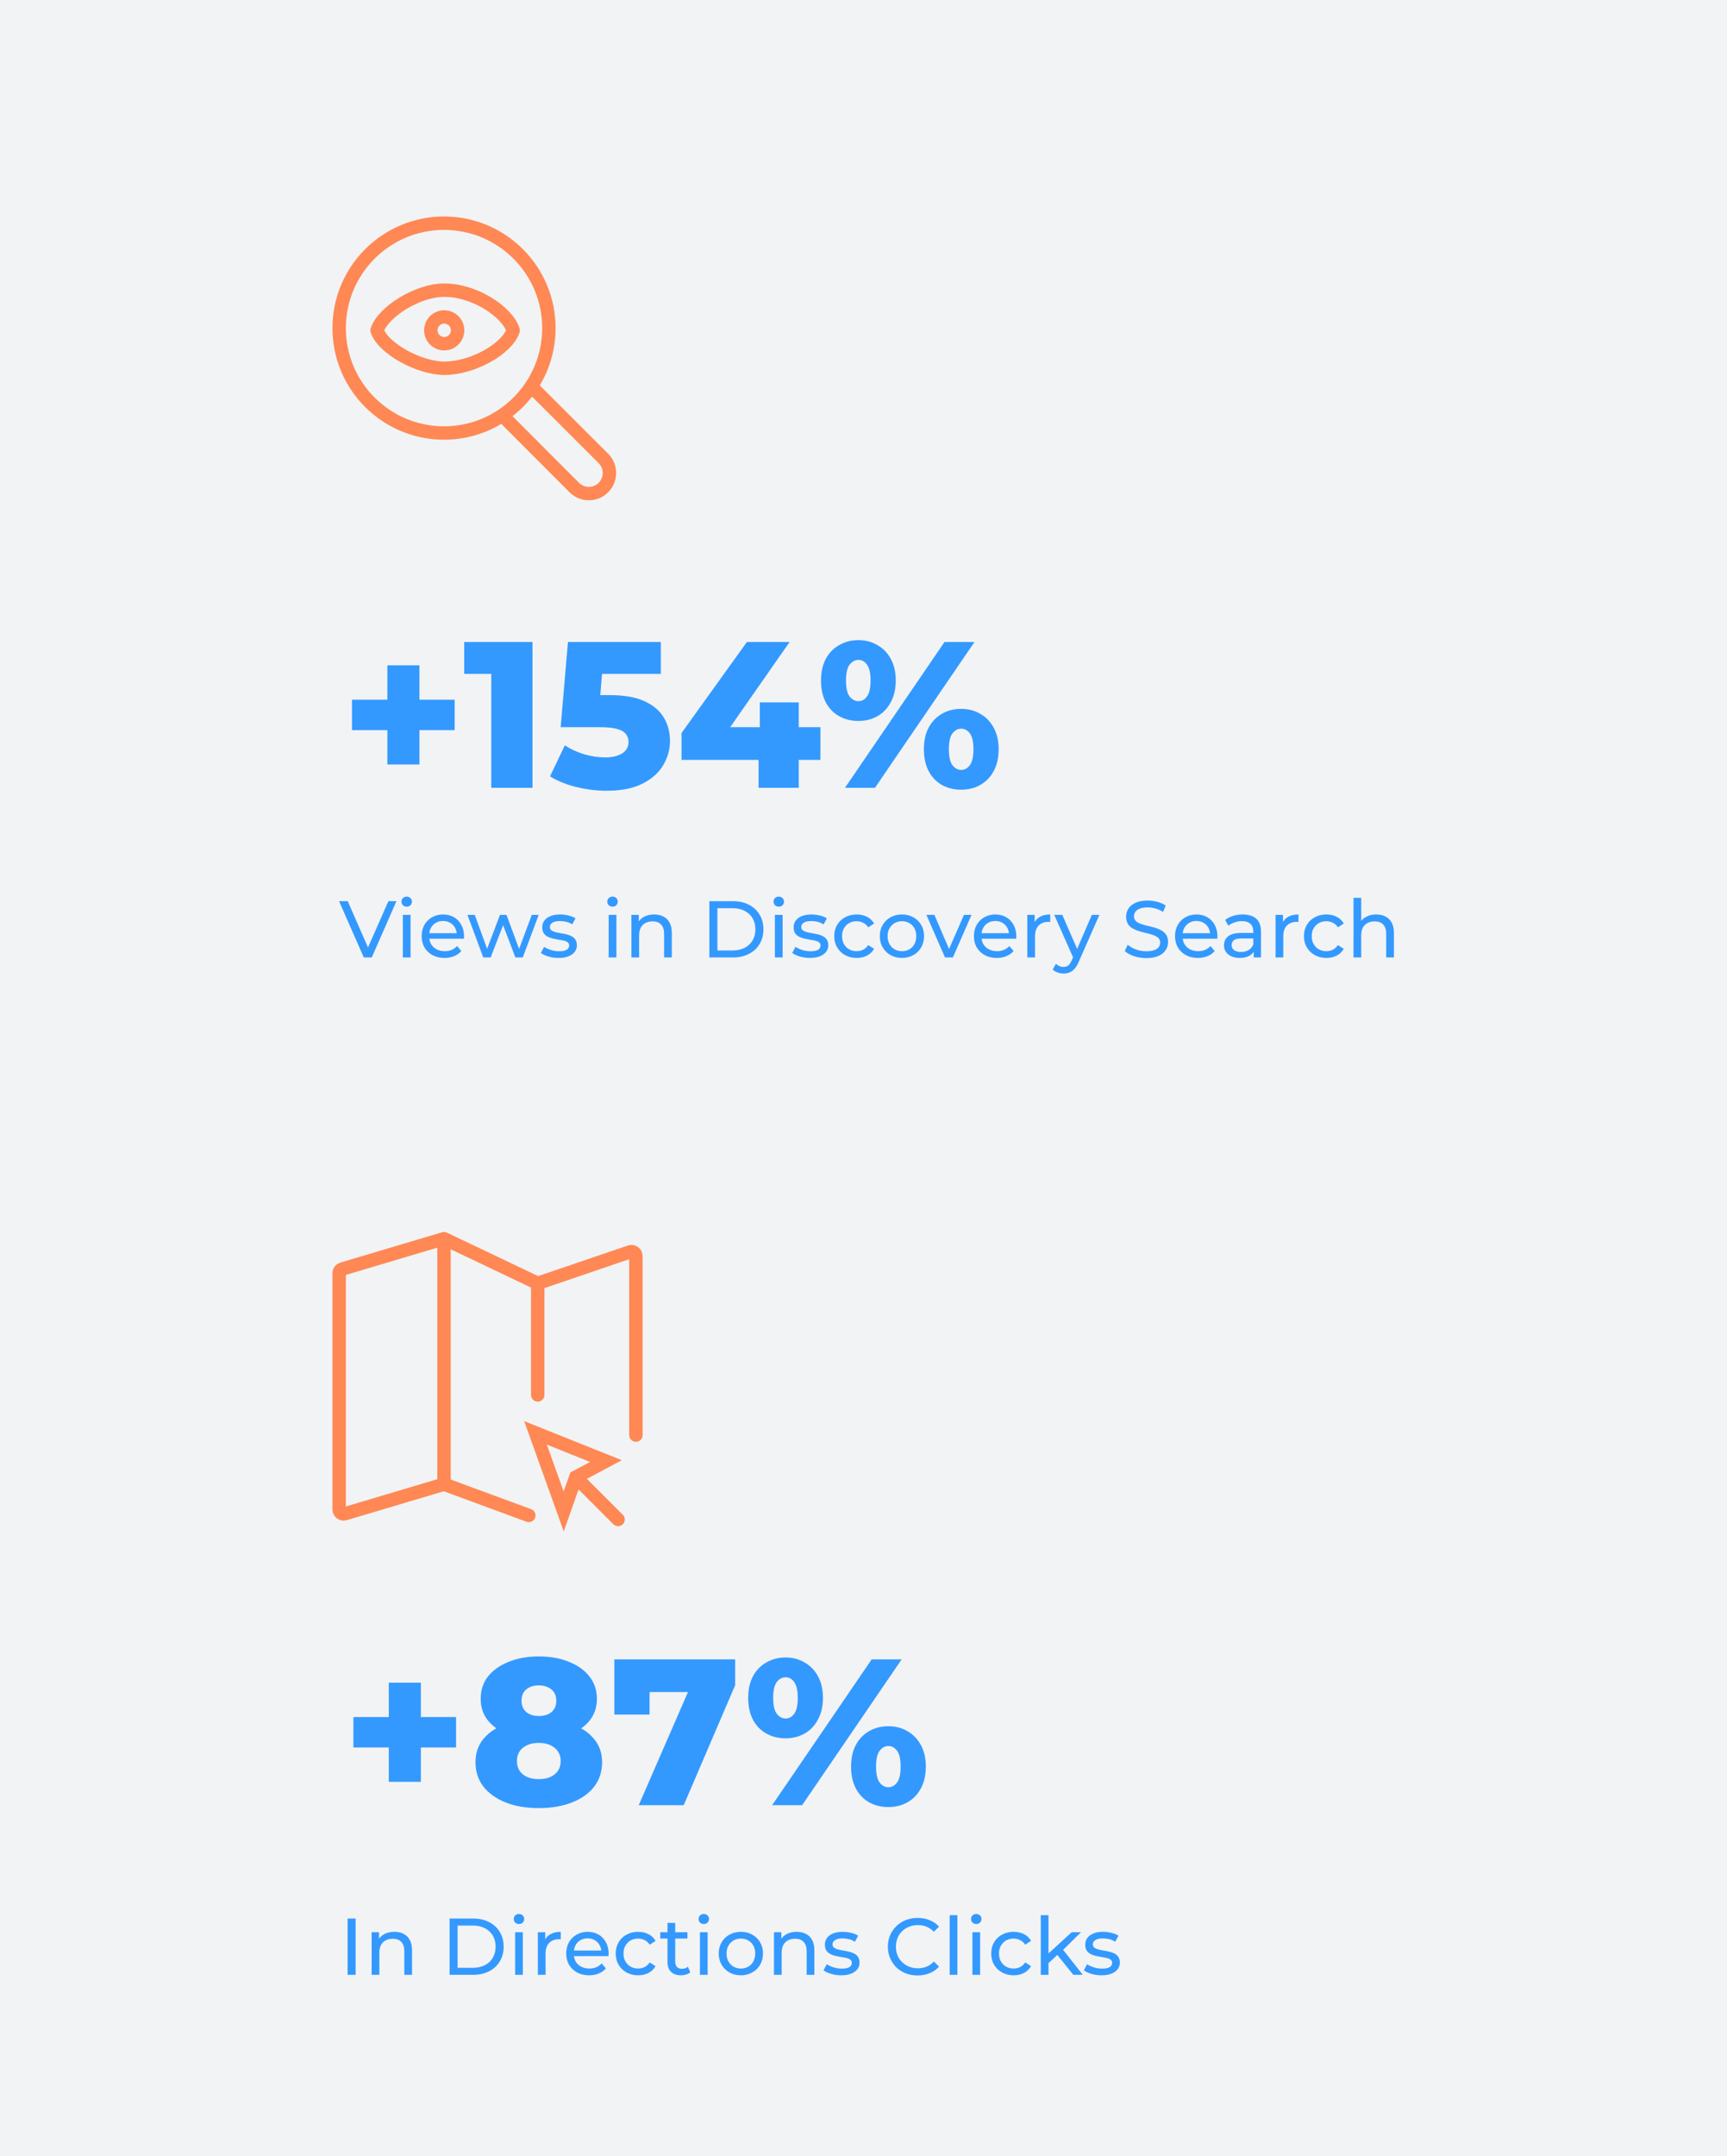 <svg width="387" height="483" viewBox="0 0 387 483" fill="none" xmlns="http://www.w3.org/2000/svg">
<rect width="387" height="483" fill="#F2F3F4"/>
<circle cx="99.5" cy="73.5" r="23.5" stroke="#FF8854" stroke-width="3"/>
<path d="M118.999 86.5L135.212 102.698C137.014 104.499 137.015 107.42 135.213 109.221V109.221C133.412 111.023 130.49 111.022 128.69 109.218L112.499 93" stroke="#FF8854" stroke-width="3"/>
<path d="M102.543 74C102.543 74.796 102.227 75.559 101.664 76.121C101.102 76.684 100.339 77 99.543 77C98.747 77 97.984 76.684 97.422 76.121C96.859 75.559 96.543 74.796 96.543 74C96.543 73.204 96.859 72.441 97.422 71.879C97.984 71.316 98.747 71 99.543 71C100.339 71 101.102 71.316 101.664 71.879C102.227 72.441 102.543 73.204 102.543 74V74Z" stroke="#FF8854" stroke-width="3" stroke-linecap="round" stroke-linejoin="round"/>
<path d="M84.5 74C85.774 69.943 93.5 65 99.542 65C106.5 65 113.726 69.943 115 74C113.726 78.057 106 82.5 99.542 82.5C94 82.5 85.774 78.057 84.5 74Z" stroke="#FF8854" stroke-width="3" stroke-linecap="round" stroke-linejoin="round"/>
<path d="M86.808 171.258V149.046H93.994V171.258H86.808ZM78.875 163.558V156.745H101.881V163.558H78.875ZM110.088 176.484V147.132L114.054 150.959H104.022V143.819H119.328V176.484H110.088ZM135.904 177.138C133.664 177.138 131.408 176.858 129.137 176.298C126.866 175.738 124.906 174.944 123.257 173.918L126.571 166.965C127.908 167.836 129.355 168.505 130.91 168.971C132.497 169.438 134.068 169.671 135.624 169.671C137.179 169.671 138.439 169.376 139.403 168.785C140.368 168.162 140.85 167.307 140.85 166.218C140.85 165.565 140.663 164.989 140.29 164.492C139.917 163.963 139.279 163.574 138.377 163.325C137.475 163.045 136.184 162.905 134.504 162.905H125.637L127.271 143.819H148.083V150.959H130.537L135.25 146.899L134.177 159.778L129.464 155.719H136.697C139.932 155.719 142.53 156.185 144.49 157.119C146.45 158.021 147.881 159.25 148.783 160.805C149.685 162.329 150.136 164.056 150.136 165.985C150.136 167.914 149.623 169.733 148.596 171.445C147.601 173.124 146.061 174.493 143.976 175.551C141.892 176.609 139.201 177.138 135.904 177.138ZM152.72 170.231V164.212L167.372 143.819H176.939L162.706 164.212L158.32 162.905H183.845V170.231H152.72ZM169.986 176.484V170.231L170.266 162.905V157.352H178.992V176.484H169.986ZM189.345 176.484L211.651 143.819H218.37L196.065 176.484H189.345ZM192.332 161.505C190.745 161.505 189.314 161.147 188.038 160.432C186.763 159.716 185.767 158.69 185.052 157.352C184.336 155.983 183.979 154.35 183.979 152.452C183.979 150.554 184.336 148.937 185.052 147.599C185.767 146.261 186.763 145.235 188.038 144.519C189.314 143.773 190.745 143.399 192.332 143.399C193.949 143.399 195.38 143.773 196.625 144.519C197.9 145.235 198.896 146.261 199.611 147.599C200.358 148.937 200.731 150.554 200.731 152.452C200.731 154.319 200.358 155.936 199.611 157.305C198.896 158.674 197.9 159.716 196.625 160.432C195.38 161.147 193.949 161.505 192.332 161.505ZM192.378 157.072C193.156 157.072 193.794 156.714 194.292 155.999C194.82 155.283 195.085 154.101 195.085 152.452C195.085 150.803 194.82 149.621 194.292 148.906C193.794 148.19 193.156 147.832 192.378 147.832C191.601 147.832 190.932 148.19 190.372 148.906C189.843 149.621 189.578 150.803 189.578 152.452C189.578 154.101 189.843 155.283 190.372 155.999C190.932 156.714 191.601 157.072 192.378 157.072ZM215.384 176.904C213.766 176.904 212.32 176.546 211.044 175.831C209.8 175.115 208.82 174.089 208.104 172.751C207.389 171.382 207.031 169.749 207.031 167.851C207.031 165.954 207.389 164.336 208.104 162.998C208.82 161.661 209.8 160.634 211.044 159.918C212.32 159.172 213.766 158.798 215.384 158.798C217.002 158.798 218.433 159.172 219.677 159.918C220.952 160.634 221.948 161.661 222.663 162.998C223.41 164.336 223.783 165.954 223.783 167.851C223.783 169.749 223.41 171.382 222.663 172.751C221.948 174.089 220.952 175.115 219.677 175.831C218.433 176.546 217.002 176.904 215.384 176.904ZM215.384 172.471C216.162 172.471 216.815 172.113 217.344 171.398C217.873 170.682 218.137 169.5 218.137 167.851C218.137 166.203 217.873 165.02 217.344 164.305C216.815 163.589 216.162 163.232 215.384 163.232C214.637 163.232 213.984 163.589 213.424 164.305C212.895 165.02 212.631 166.203 212.631 167.851C212.631 169.5 212.895 170.682 213.424 171.398C213.984 172.113 214.637 172.471 215.384 172.471Z" fill="#3399FF"/>
<path d="M81.526 214.484L75.982 201.884H77.926L83.02 213.512H81.904L87.034 201.884H88.834L83.308 214.484H81.526ZM90.273 214.484V204.944H92.001V214.484H90.273ZM91.137 203.108C90.801 203.108 90.519 203 90.291 202.784C90.075 202.568 89.967 202.304 89.967 201.992C89.967 201.668 90.075 201.398 90.291 201.182C90.519 200.966 90.801 200.858 91.137 200.858C91.473 200.858 91.749 200.966 91.965 201.182C92.193 201.386 92.307 201.644 92.307 201.956C92.307 202.28 92.199 202.556 91.983 202.784C91.767 203 91.485 203.108 91.137 203.108ZM99.615 214.592C98.595 214.592 97.695 214.382 96.915 213.962C96.147 213.542 95.547 212.966 95.115 212.234C94.695 211.502 94.485 210.662 94.485 209.714C94.485 208.766 94.689 207.926 95.097 207.194C95.517 206.462 96.087 205.892 96.807 205.484C97.539 205.064 98.361 204.854 99.273 204.854C100.197 204.854 101.013 205.058 101.721 205.466C102.429 205.874 102.981 206.45 103.377 207.194C103.785 207.926 103.989 208.784 103.989 209.768C103.989 209.84 103.983 209.924 103.971 210.02C103.971 210.116 103.965 210.206 103.953 210.29H95.835V209.048H103.053L102.351 209.48C102.363 208.868 102.237 208.322 101.973 207.842C101.709 207.362 101.343 206.99 100.875 206.726C100.419 206.45 99.885 206.312 99.273 206.312C98.673 206.312 98.139 206.45 97.671 206.726C97.203 206.99 96.837 207.368 96.573 207.86C96.309 208.34 96.177 208.892 96.177 209.516V209.804C96.177 210.44 96.321 211.01 96.609 211.514C96.909 212.006 97.323 212.39 97.851 212.666C98.379 212.942 98.985 213.08 99.669 213.08C100.233 213.08 100.743 212.984 101.199 212.792C101.667 212.6 102.075 212.312 102.423 211.928L103.377 213.044C102.945 213.548 102.405 213.932 101.757 214.196C101.121 214.46 100.407 214.592 99.615 214.592ZM108.295 214.484L104.749 204.944H106.387L109.537 213.584H108.763L112.039 204.944H113.497L116.701 213.584H115.945L119.167 204.944H120.715L117.151 214.484H115.495L112.489 206.6H112.993L109.951 214.484H108.295ZM125.148 214.592C124.356 214.592 123.6 214.484 122.88 214.268C122.172 214.052 121.614 213.788 121.206 213.476L121.926 212.108C122.334 212.384 122.838 212.618 123.438 212.81C124.038 213.002 124.65 213.098 125.274 213.098C126.078 213.098 126.654 212.984 127.002 212.756C127.362 212.528 127.542 212.21 127.542 211.802C127.542 211.502 127.434 211.268 127.218 211.1C127.002 210.932 126.714 210.806 126.354 210.722C126.006 210.638 125.616 210.566 125.184 210.506C124.752 210.434 124.32 210.35 123.888 210.254C123.456 210.146 123.06 210.002 122.7 209.822C122.34 209.63 122.052 209.372 121.836 209.048C121.62 208.712 121.512 208.268 121.512 207.716C121.512 207.14 121.674 206.636 121.998 206.204C122.322 205.772 122.778 205.442 123.366 205.214C123.966 204.974 124.674 204.854 125.49 204.854C126.114 204.854 126.744 204.932 127.38 205.088C128.028 205.232 128.556 205.442 128.964 205.718L128.226 207.086C127.794 206.798 127.344 206.6 126.876 206.492C126.408 206.384 125.94 206.33 125.472 206.33C124.716 206.33 124.152 206.456 123.78 206.708C123.408 206.948 123.222 207.26 123.222 207.644C123.222 207.968 123.33 208.22 123.546 208.4C123.774 208.568 124.062 208.7 124.41 208.796C124.77 208.892 125.166 208.976 125.598 209.048C126.03 209.108 126.462 209.192 126.894 209.3C127.326 209.396 127.716 209.534 128.064 209.714C128.424 209.894 128.712 210.146 128.928 210.47C129.156 210.794 129.27 211.226 129.27 211.766C129.27 212.342 129.102 212.84 128.766 213.26C128.43 213.68 127.956 214.01 127.344 214.25C126.732 214.478 126 214.592 125.148 214.592ZM136.397 214.484V204.944H138.125V214.484H136.397ZM137.261 203.108C136.925 203.108 136.643 203 136.415 202.784C136.199 202.568 136.091 202.304 136.091 201.992C136.091 201.668 136.199 201.398 136.415 201.182C136.643 200.966 136.925 200.858 137.261 200.858C137.597 200.858 137.873 200.966 138.089 201.182C138.317 201.386 138.431 201.644 138.431 201.956C138.431 202.28 138.323 202.556 138.107 202.784C137.891 203 137.609 203.108 137.261 203.108ZM146.585 204.854C147.365 204.854 148.049 205.004 148.637 205.304C149.237 205.604 149.705 206.06 150.041 206.672C150.377 207.284 150.545 208.058 150.545 208.994V214.484H148.817V209.192C148.817 208.268 148.589 207.572 148.133 207.104C147.689 206.636 147.059 206.402 146.243 206.402C145.631 206.402 145.097 206.522 144.641 206.762C144.185 207.002 143.831 207.356 143.579 207.824C143.339 208.292 143.219 208.874 143.219 209.57V214.484H141.491V204.944H143.147V207.518L142.877 206.834C143.189 206.21 143.669 205.724 144.317 205.376C144.965 205.028 145.721 204.854 146.585 204.854ZM158.962 214.484V201.884H164.272C165.616 201.884 166.798 202.148 167.818 202.676C168.85 203.204 169.648 203.942 170.212 204.89C170.788 205.838 171.076 206.936 171.076 208.184C171.076 209.432 170.788 210.53 170.212 211.478C169.648 212.426 168.85 213.164 167.818 213.692C166.798 214.22 165.616 214.484 164.272 214.484H158.962ZM160.762 212.918H164.164C165.208 212.918 166.108 212.72 166.864 212.324C167.632 211.928 168.226 211.376 168.646 210.668C169.066 209.948 169.276 209.12 169.276 208.184C169.276 207.236 169.066 206.408 168.646 205.7C168.226 204.992 167.632 204.44 166.864 204.044C166.108 203.648 165.208 203.45 164.164 203.45H160.762V212.918ZM173.648 214.484V204.944H175.376V214.484H173.648ZM174.512 203.108C174.176 203.108 173.894 203 173.666 202.784C173.45 202.568 173.342 202.304 173.342 201.992C173.342 201.668 173.45 201.398 173.666 201.182C173.894 200.966 174.176 200.858 174.512 200.858C174.848 200.858 175.124 200.966 175.34 201.182C175.568 201.386 175.682 201.644 175.682 201.956C175.682 202.28 175.574 202.556 175.358 202.784C175.142 203 174.86 203.108 174.512 203.108ZM181.478 214.592C180.686 214.592 179.93 214.484 179.21 214.268C178.502 214.052 177.944 213.788 177.536 213.476L178.256 212.108C178.664 212.384 179.168 212.618 179.768 212.81C180.368 213.002 180.98 213.098 181.604 213.098C182.408 213.098 182.984 212.984 183.332 212.756C183.692 212.528 183.872 212.21 183.872 211.802C183.872 211.502 183.764 211.268 183.548 211.1C183.332 210.932 183.044 210.806 182.684 210.722C182.336 210.638 181.946 210.566 181.514 210.506C181.082 210.434 180.65 210.35 180.218 210.254C179.786 210.146 179.39 210.002 179.03 209.822C178.67 209.63 178.382 209.372 178.166 209.048C177.95 208.712 177.842 208.268 177.842 207.716C177.842 207.14 178.004 206.636 178.328 206.204C178.652 205.772 179.108 205.442 179.696 205.214C180.296 204.974 181.004 204.854 181.82 204.854C182.444 204.854 183.074 204.932 183.71 205.088C184.358 205.232 184.886 205.442 185.294 205.718L184.556 207.086C184.124 206.798 183.674 206.6 183.206 206.492C182.738 206.384 182.27 206.33 181.802 206.33C181.046 206.33 180.482 206.456 180.11 206.708C179.738 206.948 179.552 207.26 179.552 207.644C179.552 207.968 179.66 208.22 179.876 208.4C180.104 208.568 180.392 208.7 180.74 208.796C181.1 208.892 181.496 208.976 181.928 209.048C182.36 209.108 182.792 209.192 183.224 209.3C183.656 209.396 184.046 209.534 184.394 209.714C184.754 209.894 185.042 210.146 185.258 210.47C185.486 210.794 185.6 211.226 185.6 211.766C185.6 212.342 185.432 212.84 185.096 213.26C184.76 213.68 184.286 214.01 183.674 214.25C183.062 214.478 182.33 214.592 181.478 214.592ZM191.984 214.592C191.012 214.592 190.142 214.382 189.374 213.962C188.618 213.542 188.024 212.966 187.592 212.234C187.16 211.502 186.944 210.662 186.944 209.714C186.944 208.766 187.16 207.926 187.592 207.194C188.024 206.462 188.618 205.892 189.374 205.484C190.142 205.064 191.012 204.854 191.984 204.854C192.848 204.854 193.616 205.028 194.288 205.376C194.972 205.712 195.5 206.216 195.872 206.888L194.558 207.734C194.246 207.266 193.862 206.924 193.406 206.708C192.962 206.48 192.482 206.366 191.966 206.366C191.342 206.366 190.784 206.504 190.292 206.78C189.8 207.056 189.41 207.446 189.122 207.95C188.834 208.442 188.69 209.03 188.69 209.714C188.69 210.398 188.834 210.992 189.122 211.496C189.41 212 189.8 212.39 190.292 212.666C190.784 212.942 191.342 213.08 191.966 213.08C192.482 213.08 192.962 212.972 193.406 212.756C193.862 212.528 194.246 212.18 194.558 211.712L195.872 212.54C195.5 213.2 194.972 213.71 194.288 214.07C193.616 214.418 192.848 214.592 191.984 214.592ZM202.121 214.592C201.161 214.592 200.309 214.382 199.565 213.962C198.821 213.542 198.233 212.966 197.801 212.234C197.369 211.49 197.153 210.65 197.153 209.714C197.153 208.766 197.369 207.926 197.801 207.194C198.233 206.462 198.821 205.892 199.565 205.484C200.309 205.064 201.161 204.854 202.121 204.854C203.069 204.854 203.915 205.064 204.659 205.484C205.415 205.892 206.003 206.462 206.423 207.194C206.855 207.914 207.071 208.754 207.071 209.714C207.071 210.662 206.855 211.502 206.423 212.234C206.003 212.966 205.415 213.542 204.659 213.962C203.915 214.382 203.069 214.592 202.121 214.592ZM202.121 213.08C202.733 213.08 203.279 212.942 203.759 212.666C204.251 212.39 204.635 212 204.911 211.496C205.187 210.98 205.325 210.386 205.325 209.714C205.325 209.03 205.187 208.442 204.911 207.95C204.635 207.446 204.251 207.056 203.759 206.78C203.279 206.504 202.733 206.366 202.121 206.366C201.509 206.366 200.963 206.504 200.483 206.78C200.003 207.056 199.619 207.446 199.331 207.95C199.043 208.442 198.899 209.03 198.899 209.714C198.899 210.386 199.043 210.98 199.331 211.496C199.619 212 200.003 212.39 200.483 212.666C200.963 212.942 201.509 213.08 202.121 213.08ZM211.766 214.484L207.59 204.944H209.39L213.098 213.584H212.234L216.014 204.944H217.706L213.53 214.484H211.766ZM223.37 214.592C222.35 214.592 221.45 214.382 220.67 213.962C219.902 213.542 219.302 212.966 218.87 212.234C218.45 211.502 218.24 210.662 218.24 209.714C218.24 208.766 218.444 207.926 218.852 207.194C219.272 206.462 219.842 205.892 220.562 205.484C221.294 205.064 222.116 204.854 223.028 204.854C223.952 204.854 224.768 205.058 225.476 205.466C226.184 205.874 226.736 206.45 227.132 207.194C227.54 207.926 227.744 208.784 227.744 209.768C227.744 209.84 227.738 209.924 227.726 210.02C227.726 210.116 227.72 210.206 227.708 210.29H219.59V209.048H226.808L226.106 209.48C226.118 208.868 225.992 208.322 225.728 207.842C225.464 207.362 225.098 206.99 224.63 206.726C224.174 206.45 223.64 206.312 223.028 206.312C222.428 206.312 221.894 206.45 221.426 206.726C220.958 206.99 220.592 207.368 220.328 207.86C220.064 208.34 219.932 208.892 219.932 209.516V209.804C219.932 210.44 220.076 211.01 220.364 211.514C220.664 212.006 221.078 212.39 221.606 212.666C222.134 212.942 222.74 213.08 223.424 213.08C223.988 213.08 224.498 212.984 224.954 212.792C225.422 212.6 225.83 212.312 226.178 211.928L227.132 213.044C226.7 213.548 226.16 213.932 225.512 214.196C224.876 214.46 224.162 214.592 223.37 214.592ZM230.21 214.484V204.944H231.866V207.536L231.704 206.888C231.968 206.228 232.412 205.724 233.036 205.376C233.66 205.028 234.428 204.854 235.34 204.854V206.528C235.268 206.516 235.196 206.51 235.124 206.51C235.064 206.51 235.004 206.51 234.944 206.51C234.02 206.51 233.288 206.786 232.748 207.338C232.208 207.89 231.938 208.688 231.938 209.732V214.484H230.21ZM238.337 218.084C237.881 218.084 237.437 218.006 237.005 217.85C236.573 217.706 236.201 217.49 235.889 217.202L236.627 215.906C236.867 216.134 237.131 216.308 237.419 216.428C237.707 216.548 238.013 216.608 238.337 216.608C238.757 216.608 239.105 216.5 239.381 216.284C239.657 216.068 239.915 215.684 240.155 215.132L240.749 213.818L240.929 213.602L244.673 204.944H246.365L241.739 215.438C241.463 216.11 241.151 216.638 240.803 217.022C240.467 217.406 240.095 217.676 239.687 217.832C239.279 218 238.829 218.084 238.337 218.084ZM240.605 214.79L236.249 204.944H238.049L241.757 213.44L240.605 214.79ZM256.869 214.628C255.909 214.628 254.991 214.484 254.115 214.196C253.239 213.896 252.549 213.512 252.045 213.044L252.711 211.64C253.191 212.06 253.803 212.408 254.547 212.684C255.291 212.96 256.065 213.098 256.869 213.098C257.601 213.098 258.195 213.014 258.651 212.846C259.107 212.678 259.443 212.45 259.659 212.162C259.875 211.862 259.983 211.526 259.983 211.154C259.983 210.722 259.839 210.374 259.551 210.11C259.275 209.846 258.909 209.636 258.453 209.48C258.009 209.312 257.517 209.168 256.977 209.048C256.437 208.928 255.891 208.79 255.339 208.634C254.799 208.466 254.301 208.256 253.845 208.004C253.401 207.752 253.041 207.416 252.765 206.996C252.489 206.564 252.351 206.012 252.351 205.34C252.351 204.692 252.519 204.098 252.855 203.558C253.203 203.006 253.731 202.568 254.439 202.244C255.159 201.908 256.071 201.74 257.175 201.74C257.907 201.74 258.633 201.836 259.353 202.028C260.073 202.22 260.697 202.496 261.225 202.856L260.631 204.296C260.091 203.936 259.521 203.678 258.921 203.522C258.321 203.354 257.739 203.27 257.175 203.27C256.467 203.27 255.885 203.36 255.429 203.54C254.973 203.72 254.637 203.96 254.421 204.26C254.217 204.56 254.115 204.896 254.115 205.268C254.115 205.712 254.253 206.066 254.529 206.33C254.817 206.594 255.183 206.804 255.627 206.96C256.083 207.116 256.581 207.26 257.121 207.392C257.661 207.512 258.201 207.65 258.741 207.806C259.293 207.962 259.791 208.166 260.235 208.418C260.691 208.67 261.057 209.006 261.333 209.426C261.609 209.846 261.747 210.386 261.747 211.046C261.747 211.682 261.573 212.276 261.225 212.828C260.877 213.368 260.337 213.806 259.605 214.142C258.885 214.466 257.973 214.628 256.869 214.628ZM268.439 214.592C267.419 214.592 266.519 214.382 265.739 213.962C264.971 213.542 264.371 212.966 263.939 212.234C263.519 211.502 263.309 210.662 263.309 209.714C263.309 208.766 263.513 207.926 263.921 207.194C264.341 206.462 264.911 205.892 265.631 205.484C266.363 205.064 267.185 204.854 268.097 204.854C269.021 204.854 269.837 205.058 270.545 205.466C271.253 205.874 271.805 206.45 272.201 207.194C272.609 207.926 272.813 208.784 272.813 209.768C272.813 209.84 272.807 209.924 272.795 210.02C272.795 210.116 272.789 210.206 272.777 210.29H264.659V209.048H271.877L271.175 209.48C271.187 208.868 271.061 208.322 270.797 207.842C270.533 207.362 270.167 206.99 269.699 206.726C269.243 206.45 268.709 206.312 268.097 206.312C267.497 206.312 266.963 206.45 266.495 206.726C266.027 206.99 265.661 207.368 265.397 207.86C265.133 208.34 265.001 208.892 265.001 209.516V209.804C265.001 210.44 265.145 211.01 265.433 211.514C265.733 212.006 266.147 212.39 266.675 212.666C267.203 212.942 267.809 213.08 268.493 213.08C269.057 213.08 269.567 212.984 270.023 212.792C270.491 212.6 270.899 212.312 271.247 211.928L272.201 213.044C271.769 213.548 271.229 213.932 270.581 214.196C269.945 214.46 269.231 214.592 268.439 214.592ZM280.938 214.484V212.468L280.848 212.09V208.652C280.848 207.92 280.632 207.356 280.2 206.96C279.78 206.552 279.144 206.348 278.292 206.348C277.728 206.348 277.176 206.444 276.636 206.636C276.096 206.816 275.64 207.062 275.268 207.374L274.548 206.078C275.04 205.682 275.628 205.382 276.312 205.178C277.008 204.962 277.734 204.854 278.49 204.854C279.798 204.854 280.806 205.172 281.514 205.808C282.222 206.444 282.576 207.416 282.576 208.724V214.484H280.938ZM277.806 214.592C277.098 214.592 276.474 214.472 275.934 214.232C275.406 213.992 274.998 213.662 274.71 213.242C274.422 212.81 274.278 212.324 274.278 211.784C274.278 211.268 274.398 210.8 274.638 210.38C274.89 209.96 275.292 209.624 275.844 209.372C276.408 209.12 277.164 208.994 278.112 208.994H281.136V210.236H278.184C277.32 210.236 276.738 210.38 276.438 210.668C276.138 210.956 275.988 211.304 275.988 211.712C275.988 212.18 276.174 212.558 276.546 212.846C276.918 213.122 277.434 213.26 278.094 213.26C278.742 213.26 279.306 213.116 279.786 212.828C280.278 212.54 280.632 212.12 280.848 211.568L281.19 212.756C280.962 213.32 280.56 213.77 279.984 214.106C279.408 214.43 278.682 214.592 277.806 214.592ZM285.84 214.484V204.944H287.496V207.536L287.334 206.888C287.598 206.228 288.042 205.724 288.666 205.376C289.29 205.028 290.058 204.854 290.97 204.854V206.528C290.898 206.516 290.826 206.51 290.754 206.51C290.694 206.51 290.634 206.51 290.574 206.51C289.65 206.51 288.918 206.786 288.378 207.338C287.838 207.89 287.568 208.688 287.568 209.732V214.484H285.84ZM297.237 214.592C296.265 214.592 295.395 214.382 294.627 213.962C293.871 213.542 293.277 212.966 292.845 212.234C292.413 211.502 292.197 210.662 292.197 209.714C292.197 208.766 292.413 207.926 292.845 207.194C293.277 206.462 293.871 205.892 294.627 205.484C295.395 205.064 296.265 204.854 297.237 204.854C298.101 204.854 298.869 205.028 299.541 205.376C300.225 205.712 300.753 206.216 301.125 206.888L299.811 207.734C299.499 207.266 299.115 206.924 298.659 206.708C298.215 206.48 297.735 206.366 297.219 206.366C296.595 206.366 296.037 206.504 295.545 206.78C295.053 207.056 294.663 207.446 294.375 207.95C294.087 208.442 293.943 209.03 293.943 209.714C293.943 210.398 294.087 210.992 294.375 211.496C294.663 212 295.053 212.39 295.545 212.666C296.037 212.942 296.595 213.08 297.219 213.08C297.735 213.08 298.215 212.972 298.659 212.756C299.115 212.528 299.499 212.18 299.811 211.712L301.125 212.54C300.753 213.2 300.225 213.71 299.541 214.07C298.869 214.418 298.101 214.592 297.237 214.592ZM308.399 204.854C309.179 204.854 309.863 205.004 310.451 205.304C311.051 205.604 311.519 206.06 311.855 206.672C312.191 207.284 312.359 208.058 312.359 208.994V214.484H310.631V209.192C310.631 208.268 310.403 207.572 309.947 207.104C309.503 206.636 308.873 206.402 308.057 206.402C307.445 206.402 306.911 206.522 306.455 206.762C305.999 207.002 305.645 207.356 305.393 207.824C305.153 208.292 305.033 208.874 305.033 209.57V214.484H303.305V201.128H305.033V207.518L304.691 206.834C305.003 206.21 305.483 205.724 306.131 205.376C306.779 205.028 307.535 204.854 308.399 204.854Z" fill="#3399FF"/>
<path d="M118.5 339.484L99.5 332.484M120.5 287.484L141.177 280.435C141.826 280.214 142.5 280.696 142.5 281.382V321.484M120.5 287.484L99.5 277.484M120.5 287.484V312.484M99.5 277.484L76.715 284.271C76.291 284.398 76 284.787 76 285.23V338.143C76 338.812 76.644 339.292 77.285 339.101L99.5 332.484M99.5 277.484V332.484" stroke="#FF8854" stroke-width="3" stroke-linecap="round"/>
<path d="M129.024 330.911L126.317 338.582L120 320.984L135.793 327.301L129.024 330.911ZM129.024 330.911L138.5 340.387" stroke="#FF8854" stroke-width="3" stroke-linecap="round"/>
<path d="M87.126 399.16V376.948H94.312V399.16H87.126ZM79.193 391.461V384.648H102.199V391.461H79.193ZM120.739 405.04C117.908 405.04 115.435 404.62 113.32 403.78C111.204 402.94 109.54 401.758 108.327 400.233C107.144 398.678 106.553 396.858 106.553 394.774C106.553 392.721 107.144 390.978 108.327 389.547C109.54 388.085 111.204 386.981 113.32 386.234C115.466 385.456 117.939 385.068 120.739 385.068C123.539 385.068 125.997 385.456 128.112 386.234C130.259 386.981 131.923 388.085 133.105 389.547C134.319 390.978 134.925 392.721 134.925 394.774C134.925 396.858 134.334 398.678 133.152 400.233C131.97 401.758 130.305 402.94 128.159 403.78C126.043 404.62 123.57 405.04 120.739 405.04ZM120.739 398.554C122.233 398.554 123.415 398.196 124.286 397.48C125.188 396.765 125.639 395.769 125.639 394.494C125.639 393.249 125.188 392.269 124.286 391.554C123.415 390.807 122.233 390.434 120.739 390.434C119.246 390.434 118.048 390.807 117.146 391.554C116.275 392.269 115.84 393.249 115.84 394.494C115.84 395.769 116.275 396.765 117.146 397.48C118.048 398.196 119.246 398.554 120.739 398.554ZM120.739 389.641C118.188 389.641 115.933 389.283 113.973 388.567C112.044 387.852 110.52 386.825 109.4 385.488C108.28 384.119 107.72 382.485 107.72 380.588C107.72 378.628 108.264 376.948 109.353 375.548C110.473 374.148 112.013 373.059 113.973 372.282C115.933 371.473 118.188 371.068 120.739 371.068C123.321 371.068 125.577 371.473 127.506 372.282C129.466 373.059 130.99 374.148 132.079 375.548C133.199 376.948 133.759 378.628 133.759 380.588C133.759 382.485 133.199 384.119 132.079 385.488C130.99 386.825 129.466 387.852 127.506 388.567C125.546 389.283 123.29 389.641 120.739 389.641ZM120.739 384.414C121.921 384.414 122.87 384.119 123.586 383.528C124.301 382.905 124.659 382.065 124.659 381.008C124.659 379.888 124.286 379.032 123.539 378.441C122.824 377.85 121.89 377.555 120.739 377.555C119.588 377.555 118.655 377.85 117.939 378.441C117.224 379.032 116.866 379.888 116.866 381.008C116.866 382.065 117.224 382.905 117.939 383.528C118.655 384.119 119.588 384.414 120.739 384.414ZM143.133 404.387L155.872 375.128L158.346 379.048H141.78L145.56 374.801V384.088H137.673V371.722H164.739V377.508L153.213 404.387H143.133ZM173.027 404.387L195.333 371.722H202.052L179.747 404.387H173.027ZM176.014 389.407C174.427 389.407 172.996 389.05 171.72 388.334C170.445 387.619 169.449 386.592 168.734 385.254C168.018 383.885 167.661 382.252 167.661 380.354C167.661 378.457 168.018 376.839 168.734 375.501C169.449 374.164 170.445 373.137 171.72 372.422C172.996 371.675 174.427 371.302 176.014 371.302C177.631 371.302 179.062 371.675 180.307 372.422C181.582 373.137 182.578 374.164 183.293 375.501C184.04 376.839 184.413 378.457 184.413 380.354C184.413 382.221 184.04 383.839 183.293 385.208C182.578 386.576 181.582 387.619 180.307 388.334C179.062 389.05 177.631 389.407 176.014 389.407ZM176.06 384.974C176.838 384.974 177.476 384.616 177.973 383.901C178.502 383.185 178.767 382.003 178.767 380.354C178.767 378.706 178.502 377.523 177.973 376.808C177.476 376.092 176.838 375.735 176.06 375.735C175.282 375.735 174.614 376.092 174.054 376.808C173.525 377.523 173.26 378.706 173.26 380.354C173.26 382.003 173.525 383.185 174.054 383.901C174.614 384.616 175.282 384.974 176.06 384.974ZM199.066 404.807C197.448 404.807 196.001 404.449 194.726 403.733C193.482 403.018 192.502 401.991 191.786 400.653C191.071 399.285 190.713 397.651 190.713 395.754C190.713 393.856 191.071 392.238 191.786 390.901C192.502 389.563 193.482 388.536 194.726 387.821C196.001 387.074 197.448 386.701 199.066 386.701C200.683 386.701 202.114 387.074 203.359 387.821C204.634 388.536 205.63 389.563 206.345 390.901C207.092 392.238 207.465 393.856 207.465 395.754C207.465 397.651 207.092 399.285 206.345 400.653C205.63 401.991 204.634 403.018 203.359 403.733C202.114 404.449 200.683 404.807 199.066 404.807ZM199.066 400.373C199.843 400.373 200.497 400.016 201.026 399.3C201.554 398.585 201.819 397.402 201.819 395.754C201.819 394.105 201.554 392.923 201.026 392.207C200.497 391.492 199.843 391.134 199.066 391.134C198.319 391.134 197.666 391.492 197.106 392.207C196.577 392.923 196.313 394.105 196.313 395.754C196.313 397.402 196.577 398.585 197.106 399.3C197.666 400.016 198.319 400.373 199.066 400.373Z" fill="#3399FF"/>
<path d="M77.89 442.387V429.787H79.69V442.387H77.89ZM88.371 432.757C89.151 432.757 89.835 432.907 90.423 433.207C91.023 433.507 91.491 433.963 91.827 434.575C92.163 435.187 92.331 435.961 92.331 436.897V442.387H90.603V437.095C90.603 436.171 90.375 435.475 89.919 435.007C89.475 434.539 88.845 434.305 88.029 434.305C87.417 434.305 86.883 434.425 86.427 434.665C85.971 434.905 85.617 435.259 85.365 435.727C85.125 436.195 85.005 436.777 85.005 437.473V442.387H83.277V432.847H84.933V435.421L84.663 434.737C84.975 434.113 85.455 433.627 86.103 433.279C86.751 432.931 87.507 432.757 88.371 432.757ZM100.748 442.387V429.787H106.058C107.402 429.787 108.584 430.051 109.604 430.579C110.636 431.107 111.434 431.845 111.998 432.793C112.574 433.741 112.862 434.839 112.862 436.087C112.862 437.335 112.574 438.433 111.998 439.381C111.434 440.329 110.636 441.067 109.604 441.595C108.584 442.123 107.402 442.387 106.058 442.387H100.748ZM102.548 440.821H105.95C106.994 440.821 107.894 440.623 108.65 440.227C109.418 439.831 110.012 439.279 110.432 438.571C110.852 437.851 111.062 437.023 111.062 436.087C111.062 435.139 110.852 434.311 110.432 433.603C110.012 432.895 109.418 432.343 108.65 431.947C107.894 431.551 106.994 431.353 105.95 431.353H102.548V440.821ZM115.434 442.387V432.847H117.162V442.387H115.434ZM116.298 431.011C115.962 431.011 115.68 430.903 115.452 430.687C115.236 430.471 115.128 430.207 115.128 429.895C115.128 429.571 115.236 429.301 115.452 429.085C115.68 428.869 115.962 428.761 116.298 428.761C116.634 428.761 116.91 428.869 117.126 429.085C117.354 429.289 117.468 429.547 117.468 429.859C117.468 430.183 117.36 430.459 117.144 430.687C116.928 430.903 116.646 431.011 116.298 431.011ZM120.528 442.387V432.847H122.184V435.439L122.022 434.791C122.286 434.131 122.73 433.627 123.354 433.279C123.978 432.931 124.746 432.757 125.658 432.757V434.431C125.586 434.419 125.514 434.413 125.442 434.413C125.382 434.413 125.322 434.413 125.262 434.413C124.338 434.413 123.606 434.689 123.066 435.241C122.526 435.793 122.256 436.591 122.256 437.635V442.387H120.528ZM132.014 442.495C130.994 442.495 130.094 442.285 129.314 441.865C128.546 441.445 127.946 440.869 127.514 440.137C127.094 439.405 126.884 438.565 126.884 437.617C126.884 436.669 127.088 435.829 127.496 435.097C127.916 434.365 128.486 433.795 129.206 433.387C129.938 432.967 130.76 432.757 131.672 432.757C132.596 432.757 133.412 432.961 134.12 433.369C134.828 433.777 135.38 434.353 135.776 435.097C136.184 435.829 136.388 436.687 136.388 437.671C136.388 437.743 136.382 437.827 136.37 437.923C136.37 438.019 136.364 438.109 136.352 438.193H128.234V436.951H135.452L134.75 437.383C134.762 436.771 134.636 436.225 134.372 435.745C134.108 435.265 133.742 434.893 133.274 434.629C132.818 434.353 132.284 434.215 131.672 434.215C131.072 434.215 130.538 434.353 130.07 434.629C129.602 434.893 129.236 435.271 128.972 435.763C128.708 436.243 128.576 436.795 128.576 437.419V437.707C128.576 438.343 128.72 438.913 129.008 439.417C129.308 439.909 129.722 440.293 130.25 440.569C130.778 440.845 131.384 440.983 132.068 440.983C132.632 440.983 133.142 440.887 133.598 440.695C134.066 440.503 134.474 440.215 134.822 439.831L135.776 440.947C135.344 441.451 134.804 441.835 134.156 442.099C133.52 442.363 132.806 442.495 132.014 442.495ZM143.012 442.495C142.04 442.495 141.17 442.285 140.402 441.865C139.646 441.445 139.052 440.869 138.62 440.137C138.188 439.405 137.972 438.565 137.972 437.617C137.972 436.669 138.188 435.829 138.62 435.097C139.052 434.365 139.646 433.795 140.402 433.387C141.17 432.967 142.04 432.757 143.012 432.757C143.876 432.757 144.644 432.931 145.316 433.279C146 433.615 146.528 434.119 146.9 434.791L145.586 435.637C145.274 435.169 144.89 434.827 144.434 434.611C143.99 434.383 143.51 434.269 142.994 434.269C142.37 434.269 141.812 434.407 141.32 434.683C140.828 434.959 140.438 435.349 140.15 435.853C139.862 436.345 139.718 436.933 139.718 437.617C139.718 438.301 139.862 438.895 140.15 439.399C140.438 439.903 140.828 440.293 141.32 440.569C141.812 440.845 142.37 440.983 142.994 440.983C143.51 440.983 143.99 440.875 144.434 440.659C144.89 440.431 145.274 440.083 145.586 439.615L146.9 440.443C146.528 441.103 146 441.613 145.316 441.973C144.644 442.321 143.876 442.495 143.012 442.495ZM152.603 442.495C151.643 442.495 150.899 442.237 150.371 441.721C149.843 441.205 149.579 440.467 149.579 439.507V430.759H151.307V439.435C151.307 439.951 151.433 440.347 151.685 440.623C151.949 440.899 152.321 441.037 152.801 441.037C153.341 441.037 153.791 440.887 154.151 440.587L154.691 441.829C154.427 442.057 154.109 442.225 153.737 442.333C153.377 442.441 152.999 442.495 152.603 442.495ZM147.959 434.269V432.847H154.043V434.269H147.959ZM156.847 442.387V432.847H158.575V442.387H156.847ZM157.711 431.011C157.375 431.011 157.093 430.903 156.865 430.687C156.649 430.471 156.541 430.207 156.541 429.895C156.541 429.571 156.649 429.301 156.865 429.085C157.093 428.869 157.375 428.761 157.711 428.761C158.047 428.761 158.323 428.869 158.539 429.085C158.767 429.289 158.881 429.547 158.881 429.859C158.881 430.183 158.773 430.459 158.557 430.687C158.341 430.903 158.059 431.011 157.711 431.011ZM166.027 442.495C165.067 442.495 164.215 442.285 163.471 441.865C162.727 441.445 162.139 440.869 161.707 440.137C161.275 439.393 161.059 438.553 161.059 437.617C161.059 436.669 161.275 435.829 161.707 435.097C162.139 434.365 162.727 433.795 163.471 433.387C164.215 432.967 165.067 432.757 166.027 432.757C166.975 432.757 167.821 432.967 168.565 433.387C169.321 433.795 169.909 434.365 170.329 435.097C170.761 435.817 170.977 436.657 170.977 437.617C170.977 438.565 170.761 439.405 170.329 440.137C169.909 440.869 169.321 441.445 168.565 441.865C167.821 442.285 166.975 442.495 166.027 442.495ZM166.027 440.983C166.639 440.983 167.185 440.845 167.665 440.569C168.157 440.293 168.541 439.903 168.817 439.399C169.093 438.883 169.231 438.289 169.231 437.617C169.231 436.933 169.093 436.345 168.817 435.853C168.541 435.349 168.157 434.959 167.665 434.683C167.185 434.407 166.639 434.269 166.027 434.269C165.415 434.269 164.869 434.407 164.389 434.683C163.909 434.959 163.525 435.349 163.237 435.853C162.949 436.345 162.805 436.933 162.805 437.617C162.805 438.289 162.949 438.883 163.237 439.399C163.525 439.903 163.909 440.293 164.389 440.569C164.869 440.845 165.415 440.983 166.027 440.983ZM178.527 432.757C179.307 432.757 179.991 432.907 180.579 433.207C181.179 433.507 181.647 433.963 181.983 434.575C182.319 435.187 182.487 435.961 182.487 436.897V442.387H180.759V437.095C180.759 436.171 180.531 435.475 180.075 435.007C179.631 434.539 179.001 434.305 178.185 434.305C177.573 434.305 177.039 434.425 176.583 434.665C176.127 434.905 175.773 435.259 175.521 435.727C175.281 436.195 175.161 436.777 175.161 437.473V442.387H173.433V432.847H175.089V435.421L174.819 434.737C175.131 434.113 175.611 433.627 176.259 433.279C176.907 432.931 177.663 432.757 178.527 432.757ZM188.488 442.495C187.696 442.495 186.94 442.387 186.22 442.171C185.512 441.955 184.954 441.691 184.546 441.379L185.266 440.011C185.674 440.287 186.178 440.521 186.778 440.713C187.378 440.905 187.99 441.001 188.614 441.001C189.418 441.001 189.994 440.887 190.342 440.659C190.702 440.431 190.882 440.113 190.882 439.705C190.882 439.405 190.774 439.171 190.558 439.003C190.342 438.835 190.054 438.709 189.694 438.625C189.346 438.541 188.956 438.469 188.524 438.409C188.092 438.337 187.66 438.253 187.228 438.157C186.796 438.049 186.4 437.905 186.04 437.725C185.68 437.533 185.392 437.275 185.176 436.951C184.96 436.615 184.852 436.171 184.852 435.619C184.852 435.043 185.014 434.539 185.338 434.107C185.662 433.675 186.118 433.345 186.706 433.117C187.306 432.877 188.014 432.757 188.83 432.757C189.454 432.757 190.084 432.835 190.72 432.991C191.368 433.135 191.896 433.345 192.304 433.621L191.566 434.989C191.134 434.701 190.684 434.503 190.216 434.395C189.748 434.287 189.28 434.233 188.812 434.233C188.056 434.233 187.492 434.359 187.12 434.611C186.748 434.851 186.562 435.163 186.562 435.547C186.562 435.871 186.67 436.123 186.886 436.303C187.114 436.471 187.402 436.603 187.75 436.699C188.11 436.795 188.506 436.879 188.938 436.951C189.37 437.011 189.802 437.095 190.234 437.203C190.666 437.299 191.056 437.437 191.404 437.617C191.764 437.797 192.052 438.049 192.268 438.373C192.496 438.697 192.61 439.129 192.61 439.669C192.61 440.245 192.442 440.743 192.106 441.163C191.77 441.583 191.296 441.913 190.684 442.153C190.072 442.381 189.34 442.495 188.488 442.495ZM205.623 442.531C204.663 442.531 203.775 442.375 202.959 442.063C202.155 441.739 201.453 441.289 200.853 440.713C200.265 440.125 199.803 439.441 199.467 438.661C199.131 437.881 198.963 437.023 198.963 436.087C198.963 435.151 199.131 434.293 199.467 433.513C199.803 432.733 200.271 432.055 200.871 431.479C201.471 430.891 202.173 430.441 202.977 430.129C203.793 429.805 204.681 429.643 205.641 429.643C206.613 429.643 207.507 429.811 208.323 430.147C209.151 430.471 209.853 430.957 210.429 431.605L209.259 432.739C208.779 432.235 208.239 431.863 207.639 431.623C207.039 431.371 206.397 431.245 205.713 431.245C205.005 431.245 204.345 431.365 203.733 431.605C203.133 431.845 202.611 432.181 202.167 432.613C201.723 433.045 201.375 433.561 201.123 434.161C200.883 434.749 200.763 435.391 200.763 436.087C200.763 436.783 200.883 437.431 201.123 438.031C201.375 438.619 201.723 439.129 202.167 439.561C202.611 439.993 203.133 440.329 203.733 440.569C204.345 440.809 205.005 440.929 205.713 440.929C206.397 440.929 207.039 440.809 207.639 440.569C208.239 440.317 208.779 439.933 209.259 439.417L210.429 440.551C209.853 441.199 209.151 441.691 208.323 442.027C207.507 442.363 206.607 442.531 205.623 442.531ZM212.811 442.387V429.031H214.539V442.387H212.811ZM217.905 442.387V432.847H219.633V442.387H217.905ZM218.769 431.011C218.433 431.011 218.151 430.903 217.923 430.687C217.707 430.471 217.599 430.207 217.599 429.895C217.599 429.571 217.707 429.301 217.923 429.085C218.151 428.869 218.433 428.761 218.769 428.761C219.105 428.761 219.381 428.869 219.597 429.085C219.825 429.289 219.939 429.547 219.939 429.859C219.939 430.183 219.831 430.459 219.615 430.687C219.399 430.903 219.117 431.011 218.769 431.011ZM227.157 442.495C226.185 442.495 225.315 442.285 224.547 441.865C223.791 441.445 223.197 440.869 222.765 440.137C222.333 439.405 222.117 438.565 222.117 437.617C222.117 436.669 222.333 435.829 222.765 435.097C223.197 434.365 223.791 433.795 224.547 433.387C225.315 432.967 226.185 432.757 227.157 432.757C228.021 432.757 228.789 432.931 229.461 433.279C230.145 433.615 230.673 434.119 231.045 434.791L229.731 435.637C229.419 435.169 229.035 434.827 228.579 434.611C228.135 434.383 227.655 434.269 227.139 434.269C226.515 434.269 225.957 434.407 225.465 434.683C224.973 434.959 224.583 435.349 224.295 435.853C224.007 436.345 223.863 436.933 223.863 437.617C223.863 438.301 224.007 438.895 224.295 439.399C224.583 439.903 224.973 440.293 225.465 440.569C225.957 440.845 226.515 440.983 227.139 440.983C227.655 440.983 228.135 440.875 228.579 440.659C229.035 440.431 229.419 440.083 229.731 439.615L231.045 440.443C230.673 441.103 230.145 441.613 229.461 441.973C228.789 442.321 228.021 442.495 227.157 442.495ZM234.63 440.083L234.666 437.869L240.156 432.847H242.244L238.032 436.987L237.096 437.779L234.63 440.083ZM233.226 442.387V429.031H234.954V442.387H233.226ZM240.516 442.387L236.772 437.743L237.888 436.357L242.64 442.387H240.516ZM246.822 442.495C246.03 442.495 245.274 442.387 244.554 442.171C243.846 441.955 243.288 441.691 242.88 441.379L243.6 440.011C244.008 440.287 244.512 440.521 245.112 440.713C245.712 440.905 246.324 441.001 246.948 441.001C247.752 441.001 248.328 440.887 248.676 440.659C249.036 440.431 249.216 440.113 249.216 439.705C249.216 439.405 249.108 439.171 248.892 439.003C248.676 438.835 248.388 438.709 248.028 438.625C247.68 438.541 247.29 438.469 246.858 438.409C246.426 438.337 245.994 438.253 245.562 438.157C245.13 438.049 244.734 437.905 244.374 437.725C244.014 437.533 243.726 437.275 243.51 436.951C243.294 436.615 243.186 436.171 243.186 435.619C243.186 435.043 243.348 434.539 243.672 434.107C243.996 433.675 244.452 433.345 245.04 433.117C245.64 432.877 246.348 432.757 247.164 432.757C247.788 432.757 248.418 432.835 249.054 432.991C249.702 433.135 250.23 433.345 250.638 433.621L249.9 434.989C249.468 434.701 249.018 434.503 248.55 434.395C248.082 434.287 247.614 434.233 247.146 434.233C246.39 434.233 245.826 434.359 245.454 434.611C245.082 434.851 244.896 435.163 244.896 435.547C244.896 435.871 245.004 436.123 245.22 436.303C245.448 436.471 245.736 436.603 246.084 436.699C246.444 436.795 246.84 436.879 247.272 436.951C247.704 437.011 248.136 437.095 248.568 437.203C249 437.299 249.39 437.437 249.738 437.617C250.098 437.797 250.386 438.049 250.602 438.373C250.83 438.697 250.944 439.129 250.944 439.669C250.944 440.245 250.776 440.743 250.44 441.163C250.104 441.583 249.63 441.913 249.018 442.153C248.406 442.381 247.674 442.495 246.822 442.495Z" fill="#3399FF"/>
</svg>
